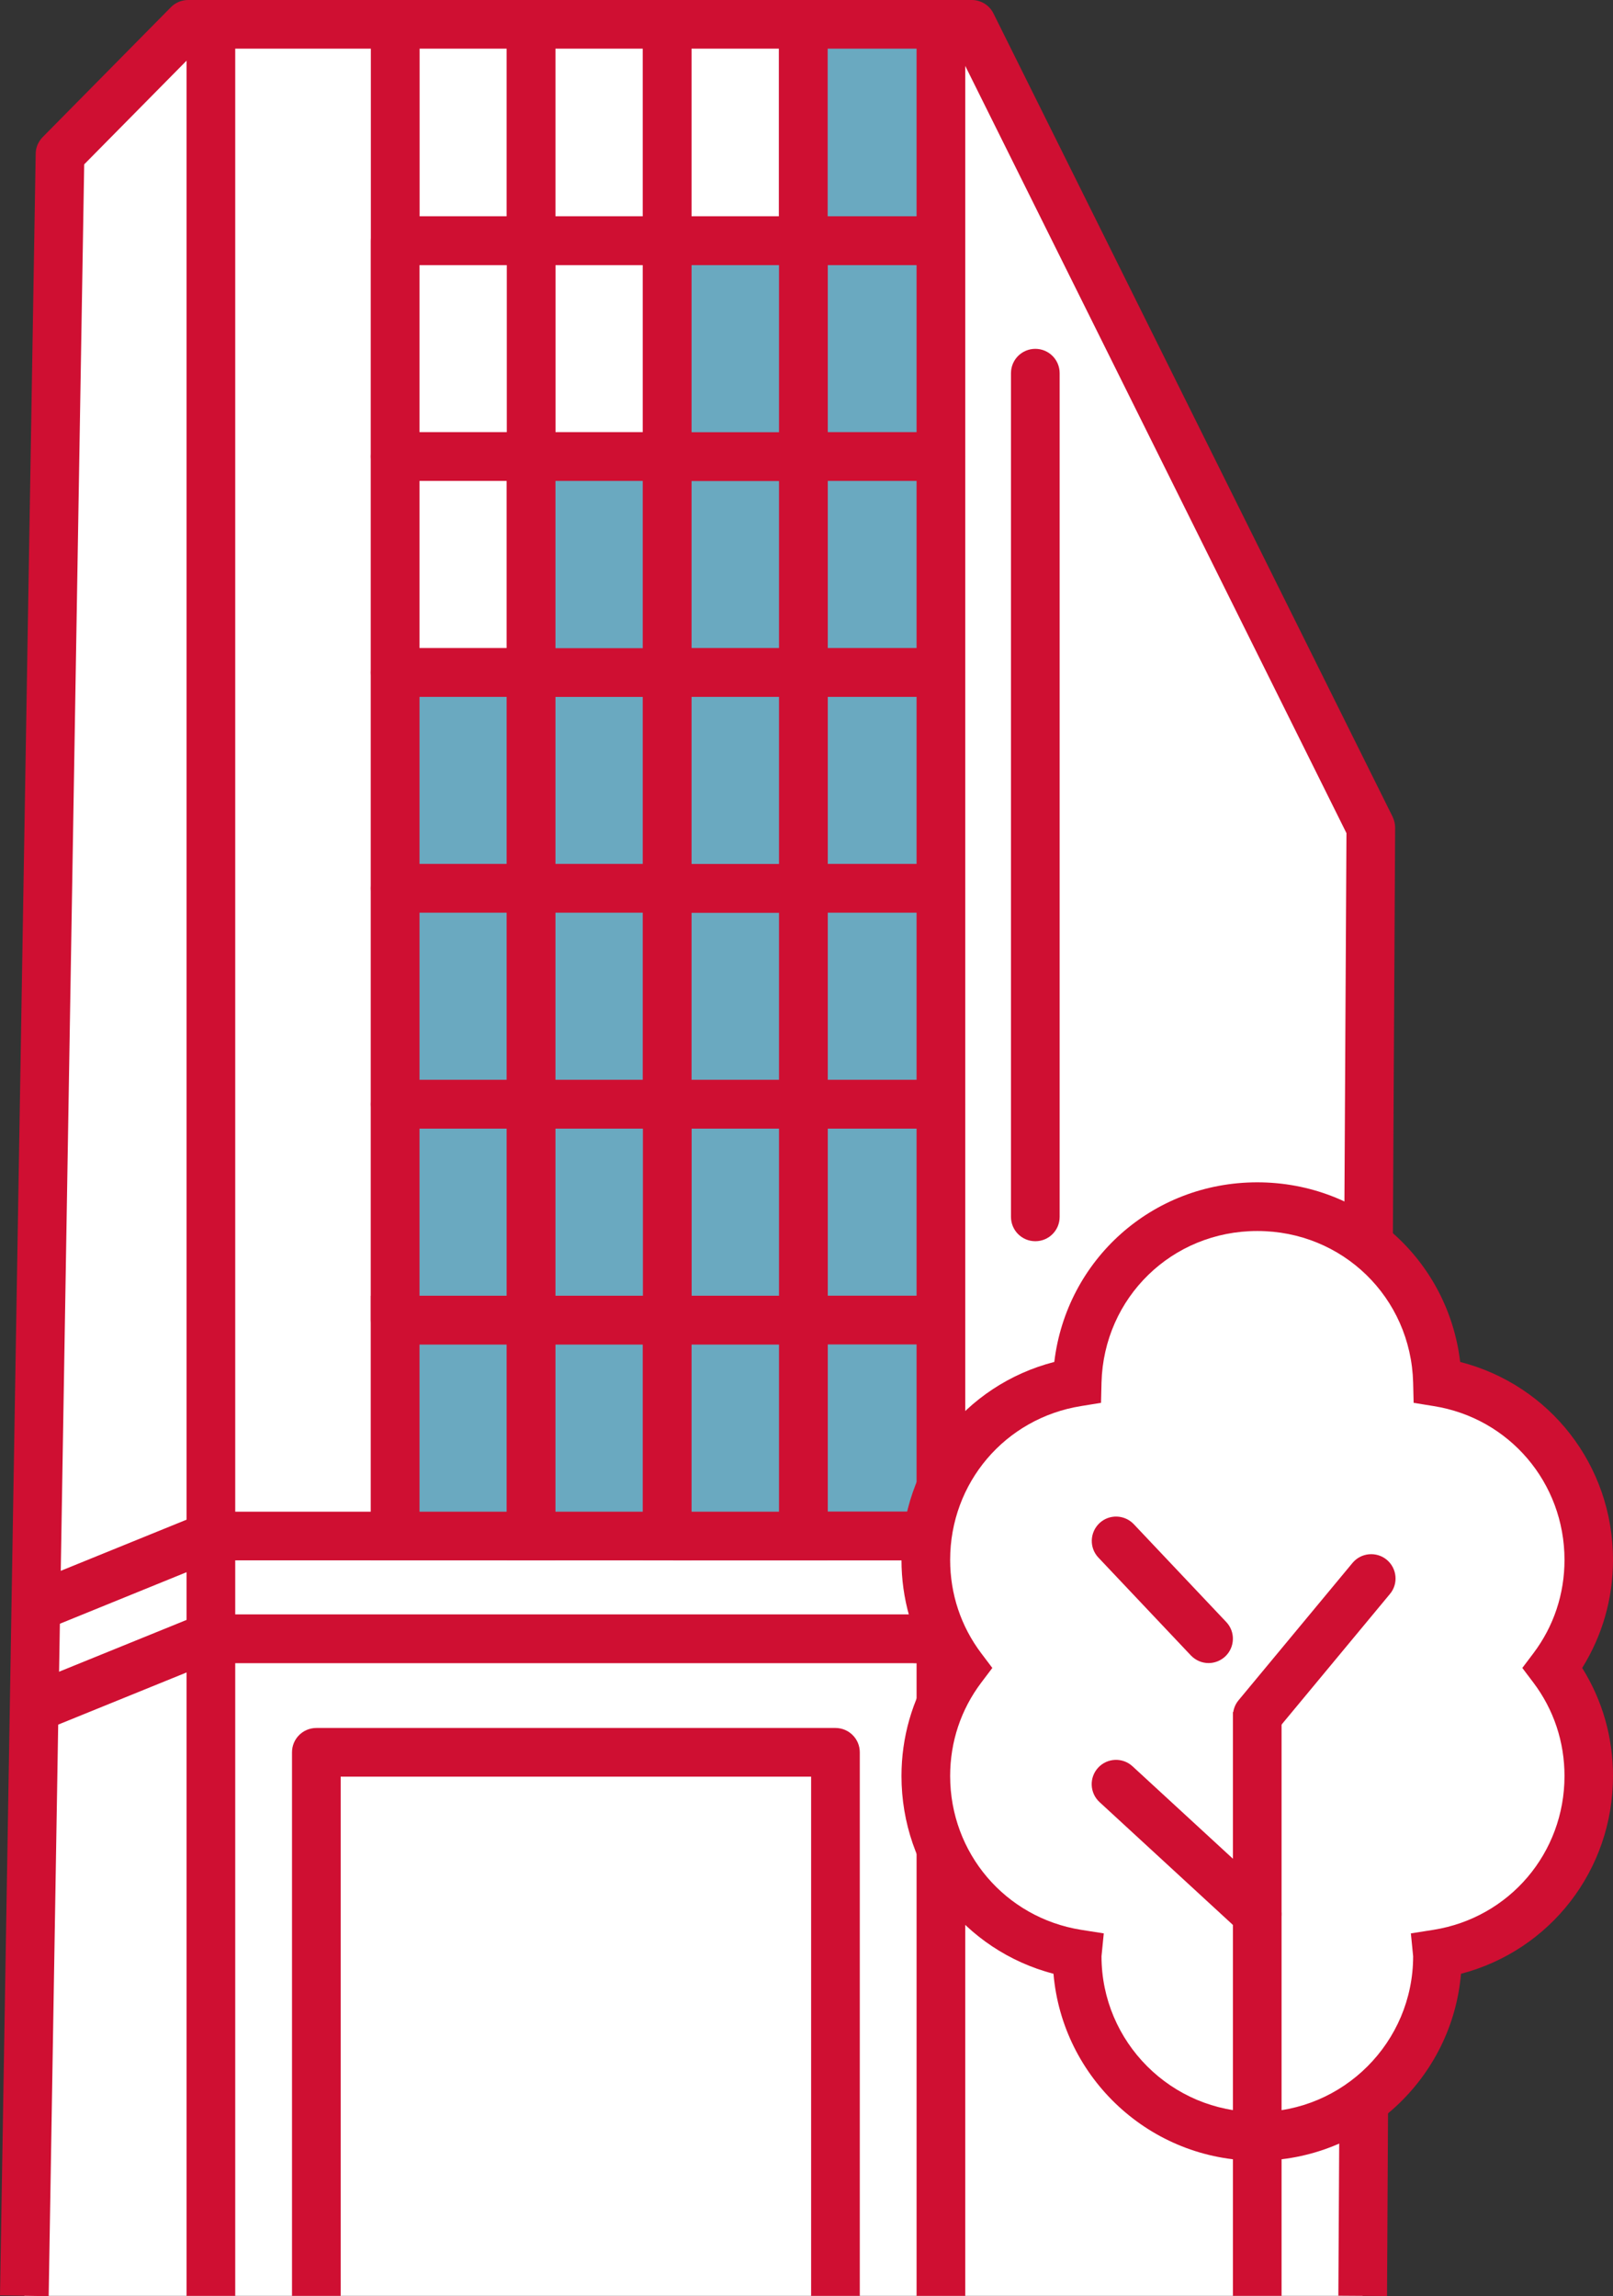 <?xml version="1.0" encoding="UTF-8"?><svg id="b" xmlns="http://www.w3.org/2000/svg" viewBox="0 0 99.43 141.52"><rect x="0" y="0" width="99.43" height="141.52" fill="#333333" stroke="none"/><defs><style>.d{fill:#6aa9c0;}.e{fill:#cf0f32;}.f{fill:#fff;}</style></defs><g id="c"><polyline class="f" points="1.5 141.5 3.7 9.5 11.6 1.5 24.36 1.5 24.36 94.67 58 94.67 58 1.5 59.9 1.5 84.5 51 84 141.5"/><path class="e" d="M3,141.52l-3-.05L2.2,9.48c0-.39.16-.75.43-1.03L10.53.45c.28-.29.67-.45,1.07-.45h12.76c.83,0,1.5.67,1.5,1.5v91.67h30.64V1.5c0-.83.67-1.5,1.5-1.5h1.9c.57,0,1.09.32,1.34.83l24.6,49.5c.1.21.16.44.16.68l-.5,90.5-3-.02.5-90.14L59.5,4.06v90.6c0,.83-.67,1.5-1.5,1.5H24.36c-.83,0-1.5-.67-1.5-1.5V3h-10.63l-7.04,7.13-2.19,131.4Z"/><polyline class="f" points="58 141.5 58 101 13 101"/><path class="e" d="M59.5,141.5h-3v-39H13v-3h45c.83,0,1.5.67,1.5,1.5v40.5Z"/><rect class="f" x="24.36" y="1.5" width="8.38" height="13.34"/><path class="e" d="M32.74,16.34h-8.38c-.83,0-1.5-.67-1.5-1.5V1.5c0-.83.67-1.5,1.5-1.5h8.38c.83,0,1.5.67,1.5,1.5v13.34c0,.83-.67,1.5-1.5,1.5ZM25.86,13.34h5.38V3h-5.38v10.34Z"/><rect class="f" x="32.74" y="1.5" width="8.39" height="13.34"/><path class="e" d="M41.13,16.34h-8.39c-.83,0-1.5-.67-1.5-1.5V1.5c0-.83.67-1.5,1.5-1.5h8.39c.83,0,1.5.67,1.5,1.5v13.34c0,.83-.67,1.5-1.5,1.5ZM34.24,13.34h5.39V3h-5.39v10.34Z"/><rect class="f" x="41.13" y="1.5" width="8.39" height="13.34"/><path class="e" d="M49.52,16.34h-8.39c-.83,0-1.5-.67-1.5-1.5V1.5c0-.83.67-1.5,1.5-1.5h8.39c.83,0,1.5.67,1.5,1.5v13.34c0,.83-.67,1.5-1.5,1.5ZM42.63,13.34h5.39V3h-5.39v10.34Z"/><rect class="d" x="49.52" y="1.5" width="8.48" height="13.34"/><path class="e" d="M58,16.34h-8.48c-.83,0-1.5-.67-1.5-1.5V1.5c0-.83.67-1.5,1.5-1.5h8.48c.83,0,1.5.67,1.5,1.5v13.34c0,.83-.67,1.5-1.5,1.5ZM51.02,13.34h5.48V3h-5.48v10.34Z"/><rect class="d" x="49.52" y="14.84" width="8.48" height="13.3"/><path class="e" d="M58,29.64h-8.48c-.83,0-1.5-.67-1.5-1.5v-13.3c0-.83.67-1.5,1.5-1.5h8.48c.83,0,1.5.67,1.5,1.5v13.3c0,.83-.67,1.5-1.5,1.5ZM51.02,26.64h5.48v-10.3h-5.48v10.3Z"/><rect class="f" x="32.74" y="14.84" width="8.39" height="13.3"/><path class="e" d="M41.13,29.64h-8.39c-.83,0-1.5-.67-1.5-1.5v-13.3c0-.83.67-1.5,1.5-1.5h8.39c.83,0,1.5.67,1.5,1.5v13.3c0,.83-.67,1.5-1.5,1.5ZM34.24,26.64h5.39v-10.3h-5.39v10.3Z"/><rect class="d" x="49.52" y="28.14" width="8.48" height="13.31"/><path class="e" d="M58,42.95h-8.48c-.83,0-1.5-.67-1.5-1.5v-13.31c0-.83.67-1.5,1.5-1.5h8.48c.83,0,1.5.67,1.5,1.5v13.31c0,.83-.67,1.5-1.5,1.5ZM51.02,39.95h5.48v-10.31h-5.48v10.31Z"/><rect class="d" x="49.52" y="41.45" width="8.48" height="13.3"/><path class="e" d="M58,56.25h-8.48c-.83,0-1.5-.67-1.5-1.5v-13.3c0-.83.67-1.5,1.5-1.5h8.48c.83,0,1.5.67,1.5,1.5v13.3c0,.83-.67,1.5-1.5,1.5ZM51.02,53.25h5.48v-10.3h-5.48v10.3Z"/><rect class="d" x="49.52" y="54.75" width="8.48" height="13.31"/><path class="e" d="M58,69.56h-8.48c-.83,0-1.5-.67-1.5-1.5v-13.31c0-.83.67-1.5,1.5-1.5h8.48c.83,0,1.5.67,1.5,1.5v13.31c0,.83-.67,1.5-1.5,1.5ZM51.02,66.56h5.48v-10.31h-5.48v10.31Z"/><rect class="d" x="49.52" y="68.06" width="8.48" height="13.3"/><path class="e" d="M58,82.86h-8.48c-.83,0-1.5-.67-1.5-1.5v-13.3c0-.83.67-1.5,1.5-1.5h8.48c.83,0,1.5.67,1.5,1.5v13.3c0,.83-.67,1.5-1.5,1.5ZM51.02,79.86h5.48v-10.3h-5.48v10.3Z"/><rect class="d" x="49.52" y="81.36" width="8.48" height="13.31"/><path class="e" d="M58,96.17h-8.48c-.83,0-1.5-.67-1.5-1.5v-13.31c0-.83.67-1.5,1.5-1.5h8.48c.83,0,1.5.67,1.5,1.5v13.31c0,.83-.67,1.5-1.5,1.5ZM51.02,93.17h5.48v-10.31h-5.48v10.31Z"/><polyline class="f" points="13 141.5 13 101 58 101"/><path class="e" d="M14.5,141.5h-3v-40.5c0-.83.67-1.5,1.5-1.5h45v3H14.5v39Z"/><polygon class="f" points="58 94.67 58 101 13 101 13 1.5 24.36 1.5 24.36 94.67 58 94.67"/><path class="e" d="M58,102.5H13c-.83,0-1.5-.67-1.5-1.5V1.5c0-.83.67-1.5,1.5-1.5h11.36c.83,0,1.5.67,1.5,1.5v91.67h32.14c.83,0,1.5.67,1.5,1.5v6.33c0,.83-.67,1.5-1.5,1.5ZM14.5,99.5h42v-3.33H24.36c-.83,0-1.5-.67-1.5-1.5V3h-8.36v96.5Z"/><rect class="d" x="24.36" y="81.36" width="8.38" height="13.31"/><path class="e" d="M34.24,96.17h-11.38v-16.31h11.38v16.31ZM25.86,93.17h5.38v-10.31h-5.38v10.31Z"/><rect class="d" x="32.74" y="81.36" width="8.39" height="13.31"/><path class="e" d="M42.63,96.17h-11.39v-16.31h11.39v16.31ZM34.24,93.17h5.39v-10.31h-5.39v10.31Z"/><rect class="d" x="41.13" y="81.36" width="8.39" height="13.31"/><path class="e" d="M51.02,96.17h-11.39v-16.31h11.39v16.31ZM42.63,93.17h5.39v-10.31h-5.39v10.31Z"/><rect class="f" x="24.36" y="14.84" width="8.38" height="13.3"/><path class="e" d="M32.74,29.64h-8.38c-.83,0-1.5-.67-1.5-1.5v-13.3c0-.83.67-1.5,1.5-1.5h8.38c.83,0,1.5.67,1.5,1.5v13.3c0,.83-.67,1.5-1.5,1.5ZM25.86,26.64h5.38v-10.3h-5.38v10.3Z"/><rect class="f" x="24.36" y="28.14" width="8.38" height="13.31"/><path class="e" d="M32.74,42.95h-8.38c-.83,0-1.5-.67-1.5-1.5v-13.31c0-.83.67-1.5,1.5-1.5h8.38c.83,0,1.5.67,1.5,1.5v13.31c0,.83-.67,1.5-1.5,1.5ZM25.86,39.95h5.38v-10.31h-5.38v10.31Z"/><rect class="d" x="24.36" y="41.45" width="8.38" height="13.3"/><path class="e" d="M32.74,56.25h-8.38c-.83,0-1.5-.67-1.5-1.5v-13.3c0-.83.67-1.5,1.5-1.5h8.38c.83,0,1.5.67,1.5,1.5v13.3c0,.83-.67,1.5-1.5,1.5ZM25.86,53.25h5.38v-10.3h-5.38v10.3Z"/><rect class="d" x="24.36" y="54.75" width="8.38" height="13.31"/><path class="e" d="M32.74,69.56h-8.38c-.83,0-1.5-.67-1.5-1.5v-13.31c0-.83.67-1.5,1.5-1.5h8.38c.83,0,1.5.67,1.5,1.5v13.31c0,.83-.67,1.5-1.5,1.5ZM25.86,66.56h5.38v-10.31h-5.38v10.31Z"/><rect class="d" x="24.36" y="68.06" width="8.38" height="13.3"/><path class="e" d="M32.74,82.86h-8.38c-.83,0-1.5-.67-1.5-1.5v-13.3c0-.83.67-1.5,1.5-1.5h8.38c.83,0,1.5.67,1.5,1.5v13.3c0,.83-.67,1.5-1.5,1.5ZM25.86,79.86h5.38v-10.3h-5.38v10.3Z"/><rect class="d" x="32.74" y="41.45" width="8.39" height="13.3"/><path class="e" d="M41.13,56.25h-8.39c-.83,0-1.5-.67-1.5-1.5v-13.3c0-.83.67-1.5,1.5-1.5h8.39c.83,0,1.5.67,1.5,1.5v13.3c0,.83-.67,1.5-1.5,1.5ZM34.24,53.25h5.39v-10.3h-5.39v10.3Z"/><rect class="d" x="32.74" y="28.14" width="8.39" height="13.31"/><path class="e" d="M41.13,42.95h-8.39c-.83,0-1.5-.67-1.5-1.5v-13.31c0-.83.67-1.5,1.5-1.5h8.39c.83,0,1.5.67,1.5,1.5v13.31c0,.83-.67,1.5-1.5,1.5ZM34.24,39.95h5.39v-10.31h-5.39v10.31Z"/><rect class="d" x="41.13" y="28.14" width="8.39" height="13.31"/><path class="e" d="M49.52,42.95h-8.39c-.83,0-1.5-.67-1.5-1.5v-13.31c0-.83.67-1.5,1.5-1.5h8.39c.83,0,1.5.67,1.5,1.5v13.31c0,.83-.67,1.5-1.5,1.5ZM42.63,39.95h5.39v-10.31h-5.39v10.31Z"/><rect class="d" x="32.74" y="54.75" width="8.39" height="13.31"/><path class="e" d="M41.13,69.56h-8.39c-.83,0-1.5-.67-1.5-1.5v-13.31c0-.83.67-1.5,1.5-1.5h8.39c.83,0,1.5.67,1.5,1.5v13.31c0,.83-.67,1.5-1.5,1.5ZM34.24,66.56h5.39v-10.31h-5.39v10.31Z"/><rect class="d" x="41.13" y="54.75" width="8.39" height="13.31"/><path class="e" d="M49.52,69.56h-8.39c-.83,0-1.5-.67-1.5-1.5v-13.31c0-.83.67-1.5,1.5-1.5h8.39c.83,0,1.5.67,1.5,1.5v13.31c0,.83-.67,1.5-1.5,1.5ZM42.63,66.56h5.39v-10.31h-5.39v10.31Z"/><rect class="d" x="41.13" y="14.84" width="8.39" height="13.3"/><path class="e" d="M49.52,29.64h-8.39c-.83,0-1.5-.67-1.5-1.5v-13.3c0-.83.67-1.5,1.5-1.5h8.39c.83,0,1.5.67,1.5,1.5v13.3c0,.83-.67,1.5-1.5,1.5ZM42.63,26.64h5.39v-10.3h-5.39v10.3Z"/><rect class="d" x="41.13" y="41.45" width="8.39" height="13.3"/><path class="e" d="M49.52,56.25h-8.39c-.83,0-1.5-.67-1.5-1.5v-13.3c0-.83.67-1.5,1.5-1.5h8.39c.83,0,1.5.67,1.5,1.5v13.3c0,.83-.67,1.5-1.5,1.5ZM42.63,53.25h5.39v-10.3h-5.39v10.3Z"/><rect class="d" x="41.13" y="68.06" width="8.39" height="13.3"/><path class="e" d="M49.52,82.86h-8.39c-.83,0-1.5-.67-1.5-1.5v-13.3c0-.83.67-1.5,1.5-1.5h8.39c.83,0,1.5.67,1.5,1.5v13.3c0,.83-.67,1.5-1.5,1.5ZM42.63,79.86h5.39v-10.3h-5.39v10.3Z"/><rect class="d" x="32.74" y="68.06" width="8.39" height="13.3"/><path class="e" d="M41.13,82.86h-8.39c-.83,0-1.5-.67-1.5-1.5v-13.3c0-.83.67-1.5,1.5-1.5h8.39c.83,0,1.5.67,1.5,1.5v13.3c0,.83-.67,1.5-1.5,1.5ZM34.24,79.86h5.39v-10.3h-5.39v10.3Z"/><polygon class="e" points="2.77 100.45 1.64 97.67 12.71 93.17 24.36 93.17 24.36 96.17 13.29 96.17 2.77 100.45"/><rect class="e" x="1.42" y="101.69" width="11.65" height="3" transform="translate(-38.3 10.31) rotate(-22.11)"/><rect class="e" x="62.75" y="93.31" width="3" height="30.05" transform="translate(-39.24 36.54) rotate(-24.58)"/><path class="e" d="M63.82,76.5c-.83,0-1.5-.67-1.5-1.5V23c0-.83.67-1.5,1.5-1.5s1.5.67,1.5,1.5v52c0,.83-.67,1.5-1.5,1.5Z"/><path class="e" d="M53,141.5h-3v-32h-29v32h-3v-33.5c0-.83.67-1.5,1.5-1.5h32c.83,0,1.5.67,1.5,1.5v33.5Z"/><path class="f" d="M95.71,102.8c1.39,1.86,2.22,4.17,2.22,6.66,0,5.53-4.04,10.11-9.33,10.96,0,.05,0,.09,0,.14,0,6.13-4.97,11.1-11.1,11.1s-11.1-4.97-11.1-11.1c0-.05,0-.09,0-.14-5.29-.85-9.33-5.43-9.33-10.96,0-2.5.83-4.81,2.22-6.66-1.39-1.86-2.22-4.17-2.22-6.66,0-5.53,4.04-10.12,9.34-10.96.16-6,5.06-10.8,11.1-10.8s10.94,4.81,11.1,10.8c5.29.84,9.34,5.43,9.34,10.96,0,2.5-.83,4.81-2.22,6.66Z"/><path class="e" d="M77.5,133.17c-6.59,0-12.01-5.08-12.56-11.52-5.5-1.44-9.37-6.38-9.37-12.19,0-2.39.66-4.67,1.9-6.66-1.25-2-1.9-4.28-1.9-6.66,0-5.83,3.9-10.78,9.42-12.2.75-6.29,6.03-11.07,12.51-11.07s11.76,4.77,12.51,11.07c5.53,1.42,9.42,6.37,9.42,12.2,0,2.39-.66,4.67-1.9,6.66,1.25,2,1.9,4.28,1.9,6.66,0,5.8-3.87,10.75-9.37,12.19-.55,6.45-5.97,11.52-12.56,11.52ZM77.5,75.87c-5.25,0-9.46,4.1-9.6,9.34l-.03,1.25-1.23.2c-4.68.75-8.07,4.73-8.07,9.48,0,2.1.66,4.09,1.92,5.76l.68.9-.68.9c-1.26,1.67-1.92,3.66-1.92,5.76,0,4.74,3.39,8.73,8.07,9.48l1.4.22-.14,1.41c0,5.29,4.31,9.6,9.61,9.6s9.6-4.31,9.6-9.6l-.14-1.41,1.4-.22c4.68-.75,8.07-4.74,8.07-9.48,0-2.1-.66-4.09-1.92-5.76l-.68-.9.68-.9c1.26-1.67,1.92-3.66,1.92-5.76,0-4.75-3.4-8.74-8.07-9.48l-1.23-.2-.03-1.25c-.14-5.24-4.35-9.34-9.6-9.34Z"/><rect class="e" x="76" y="105.52" width="3" height="35.98"/><path class="e" d="M77.51,107.25c-.34,0-.68-.11-.96-.35-.64-.53-.73-1.48-.2-2.11l7.02-8.46c.53-.64,1.48-.72,2.11-.2.64.53.73,1.48.2,2.11l-7.02,8.46c-.3.36-.72.54-1.16.54Z"/><path class="e" d="M77.5,119.48c-.36,0-.73-.13-1.02-.4l-8.7-8.01c-.61-.56-.65-1.51-.09-2.12s1.51-.65,2.12-.09l8.7,8.01c.61.56.65,1.51.09,2.12-.3.32-.7.48-1.1.48Z"/><path class="e" d="M74.5,102.5c-.4,0-.79-.16-1.09-.47l-5.7-6.03c-.57-.6-.54-1.55.06-2.12.6-.57,1.55-.54,2.12.06l5.7,6.03c.57.6.54,1.55-.06,2.12-.29.27-.66.41-1.03.41Z"/></g></svg>